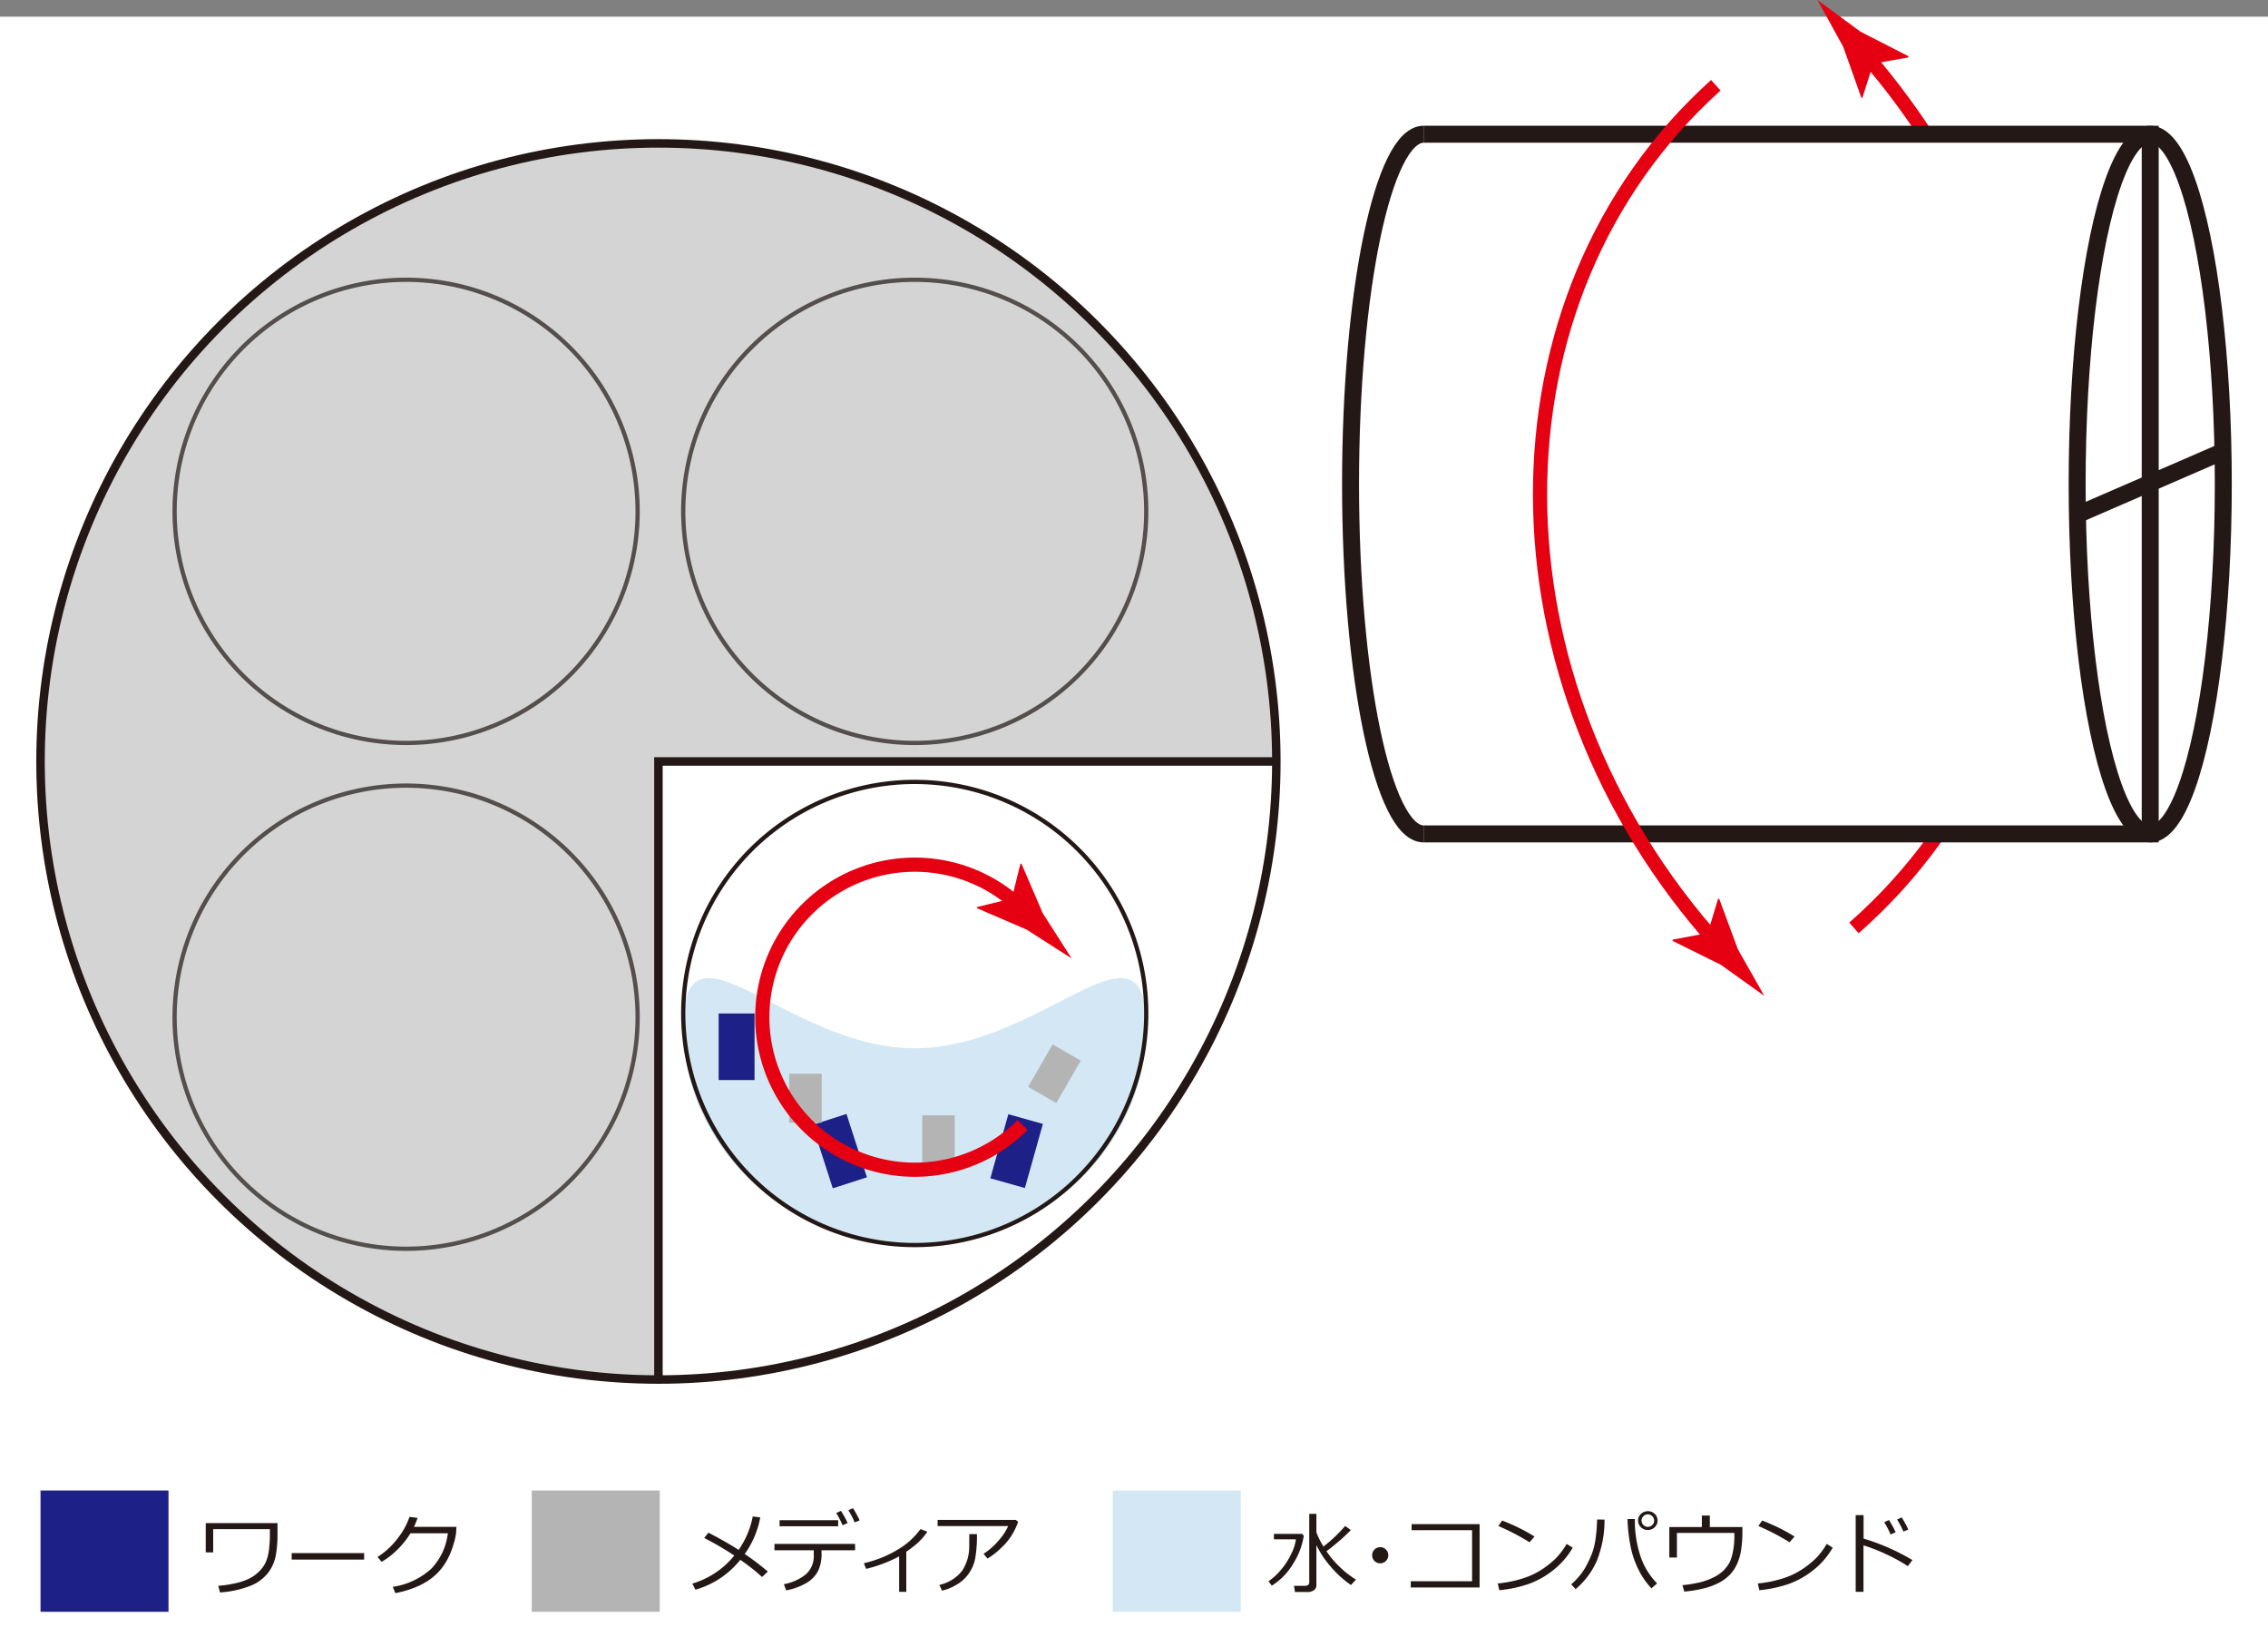 <svg xmlns="http://www.w3.org/2000/svg" width="320" height="232.355" viewBox="0 0 320 232.355">
  <rect x="0" y="0" width="320" height="232.355" fill="#808080" stroke="none"/>
  <defs>
    <style>
      .a {
        fill: #fff;
      }

      .b {
        fill: #d3e8f4;
      }

      .c, .f, .i, .j {
        fill: none;
      }

      .c, .i, .j {
        stroke: #231815;
        stroke-miterlimit: 10;
      }

      .c {
        stroke-width: 0.599px;
      }

      .d {
        fill: #1d2087;
      }

      .e {
        fill: #b4b4b5;
      }

      .f {
        stroke: #e50012;
        stroke-linejoin: round;
        stroke-width: 2px;
      }

      .g {
        fill: #e50012;
      }

      .h {
        fill: #999a9a;
        opacity: 0.42;
      }

      .i {
        stroke-width: 1.197px;
      }

      .j {
        stroke-width: 2.395px;
      }

      .k {
        fill: #231815;
      }
    </style>
  </defs>
  <title>service-barrel-feature-05</title>
  <g>
    <rect class="a" y="2.355" width="320" height="230"/>
    <g>
      <g>
        <g>
          <g>
            <path class="b" d="M96.4,144.813c0-17.016,14.624,3.053,32.664,3.053s32.664-20.069,32.664-3.053-14.624,30.809-32.664,30.809S96.4,161.828,96.4,144.813"/>
            <path class="c" d="M96.4,142.959a32.664,32.664,0,1,1,32.664,32.663A32.664,32.664,0,0,1,96.4,142.959"/>
            <rect class="d" x="115.937" y="157.678" width="5.062" height="9.39" transform="translate(-44.177 44.278) rotate(-17.902)"/>
            <rect class="e" x="130.124" y="157.319" width="4.586" height="6.912"/>
            <rect class="d" x="101.398" y="142.959" width="5.062" height="9.39"/>
            <rect class="e" x="111.351" y="151.457" width="4.586" height="6.912"/>
            <rect class="d" x="140.905" y="157.678" width="5.062" height="9.39" transform="translate(49.271 -32.747) rotate(15.694)"/>
            <rect class="e" x="146.482" y="148.001" width="4.586" height="6.912" transform="translate(95.661 -54.096) rotate(30)"/>
            <g>
              <path class="f" d="M144.281,128.269a21.514,21.514,0,1,0,0,30.426"/>
              <path class="g" d="M142.758,126.745l-4.917,1.2.035.174,6.966,3.005q3.179,2.032,6.357,4.064l-4.065-6.357-3-6.965-.156-.052Z"/>
            </g>
          </g>
          <path class="c" d="M96.4,72.13a32.664,32.664,0,1,1,32.664,32.664A32.664,32.664,0,0,1,96.4,72.13"/>
          <path class="c" d="M24.637,72.13A32.664,32.664,0,1,1,57.3,104.794,32.664,32.664,0,0,1,24.637,72.13"/>
          <path class="c" d="M24.637,143.482A32.664,32.664,0,1,1,57.3,176.145a32.664,32.664,0,0,1-32.664-32.663"/>
          <path class="h" d="M92.9,107.408h87.183A87.183,87.183,0,1,0,92.9,194.592Z"/>
          <circle class="i" cx="92.901" cy="107.409" r="87.183"/>
          <polyline class="i" points="92.901 194.592 92.901 107.409 180.084 107.409"/>
        </g>
        <g>
          <path class="f" d="M262.879,7.354c33.51,38.2,32.926,93.511-1.3,123.534"/>
          <path class="g" d="M264.3,8.974l4.984-.874-.024-.176-6.753-3.453L256.429,0l3.64,6.609,2.543,7.146.153.063Z"/>
        </g>
        <path class="a" d="M303.971,18.422H201.454c-5.7,0-10.311,22.093-10.311,49.346s4.616,49.346,10.311,49.346H303.971c5.695,0,10.311-22.093,10.311-49.346S309.666,18.422,303.971,18.422Z"/>
        <path class="j" d="M200.865,117.626c-5.7,0-10.311-22.093-10.311-49.346s4.616-49.346,10.311-49.346"/>
        <ellipse class="j" cx="303.382" cy="68.28" rx="10.311" ry="49.346"/>
        <polyline class="j" points="200.865 18.934 303.382 18.934 303.382 117.626 200.865 117.626"/>
        <g>
          <path class="f" d="M242.39,133.209c-33.354-37.045-33.487-91.3-.3-121.186"/>
          <path class="g" d="M240.949,131.608l-4.973.939.026.175,6.8,3.366,6.135,4.391-3.726-6.561-2.636-7.113-.154-.06Z"/>
        </g>
        <line class="j" x1="293.071" y1="72.616" x2="314.282" y2="63.411"/>
      </g>
      <g>
        <g>
          <rect class="d" x="5.718" y="210.246" width="18.058" height="17.108"/>
          <g>
            <path class="k" d="M39.153,216.54a15.359,15.359,0,0,1-.26,2.952,5.764,5.764,0,0,1-1.119,2.432,5.994,5.994,0,0,1-2.534,1.8,14.239,14.239,0,0,1-4.2.9l-.241-.945a12.376,12.376,0,0,0,1.894-.248,9.749,9.749,0,0,0,2.26-.661,5.473,5.473,0,0,0,1.582-1.079,4.362,4.362,0,0,0,.973-1.362,6.524,6.524,0,0,0,.436-1.66,17.851,17.851,0,0,0,.136-2.433V215.7h-8v3.271h-1.05v-4.13H39.153Z"/>
            <path class="k" d="M51.377,219.989H41.154v-.914H51.377Z"/>
            <path class="k" d="M58.914,214.105a8.464,8.464,0,0,1-.513,1.267h6l-.049.859a8.394,8.394,0,0,1-.316,1.44,12.768,12.768,0,0,1-.473,1.378,9.607,9.607,0,0,1-.738,1.434,7.908,7.908,0,0,1-1.1,1.4,8.319,8.319,0,0,1-1.506,1.2,10.871,10.871,0,0,1-1.987.961,15.657,15.657,0,0,1-2.451.68l-.364-.89a10.26,10.26,0,0,0,5.43-2.553,8.675,8.675,0,0,0,2.339-5H57.913a11.985,11.985,0,0,1-1.808,2.272,11.1,11.1,0,0,1-2.253,1.752l-.581-.685a10.858,10.858,0,0,0,2.856-2.65,10.044,10.044,0,0,0,1.65-3.007Z"/>
          </g>
        </g>
        <g>
          <rect class="e" x="75.028" y="210.246" width="18.058" height="17.108"/>
          <g>
            <path class="k" d="M107.269,214.041a12.964,12.964,0,0,1-2.194,5.162,35.55,35.55,0,0,1,3.258,2.472l-.81.773a26.732,26.732,0,0,0-3.072-2.423,12.465,12.465,0,0,1-6.33,4.209l-.432-.859a12.043,12.043,0,0,0,5.915-3.956,42.776,42.776,0,0,0-4.246-2.479l.593-.748q2.5,1.293,4.259,2.429a12.166,12.166,0,0,0,2-4.716Z"/>
            <path class="k" d="M115.915,219.091a5.471,5.471,0,0,1-.513,2.55,4.322,4.322,0,0,1-1.629,1.654,8.984,8.984,0,0,1-2.847,1.038l-.328-.872a6.981,6.981,0,0,0,3.079-1.369,3.416,3.416,0,0,0,1.138-2.772v-.643H109.27v-.9h11.379v.9h-4.734Zm2.342-3.8h-8.264v-.859h8.264Zm1.342-.457-.711.315a14.029,14.029,0,0,0-.9-1.731l.667-.3A13.227,13.227,0,0,1,119.6,214.839Zm1.693-.377-.7.29a12.006,12.006,0,0,0-.89-1.712l.65-.3A15.107,15.107,0,0,1,121.292,214.462Z"/>
            <path class="k" d="M127.872,224.537h-1.007v-5A19.658,19.658,0,0,1,122.2,221.3l-.315-.8a16.152,16.152,0,0,0,4.939-2.015,10.4,10.4,0,0,0,3.047-2.794l.976.364a8.705,8.705,0,0,1-1.5,1.7,16.33,16.33,0,0,1-1.475,1.125Z"/>
            <path class="k" d="M143.649,214.678a9.364,9.364,0,0,1-.657,1.462A8.354,8.354,0,0,1,141.3,218.3a10.078,10.078,0,0,1-1.972,1.542l-.556-.667a9.6,9.6,0,0,0,2.216-1.978,7.618,7.618,0,0,0,1.257-1.935h-9.951v-.871h11.04Zm-5.81,1.718a18.464,18.464,0,0,1-.249,3.45,5.53,5.53,0,0,1-.981,2.221,5.408,5.408,0,0,1-1.847,1.58,6.719,6.719,0,0,1-1.849.723l-.377-.81a5.578,5.578,0,0,0,3.226-2.006,6.252,6.252,0,0,0,.99-3.446l.012-1.712Z"/>
          </g>
        </g>
        <g>
          <rect class="b" x="156.998" y="210.246" width="18.058" height="17.108"/>
          <g>
            <path class="k" d="M179.443,223.667l-.464-.624a8.54,8.54,0,0,0,1.712-1.561,9.965,9.965,0,0,0,1.493-2.3,6.216,6.216,0,0,0,.658-2.05h-3.1v-.766h3.993l.217.272a10.169,10.169,0,0,1-1.536,3.993A9.092,9.092,0,0,1,179.443,223.667Zm5.062.9h-1.792l-.142-.878h1.564c.4,0,.592-.172.592-.519v-9.629h1.008v2.613a12.2,12.2,0,0,0,.995,2,21.814,21.814,0,0,0,3.072-2.911l.786.581a19.787,19.787,0,0,1-1.651,1.555q-1.083.93-1.786,1.431a13.633,13.633,0,0,0,1.972,2.306,13.06,13.06,0,0,0,2.2,1.7l-.711.76a14.642,14.642,0,0,1-2.849-2.577,13.853,13.853,0,0,1-2.028-3.054v5.656a.831.831,0,0,1-.346.7A1.422,1.422,0,0,1,184.505,224.569Z"/>
            <path class="k" d="M193.6,219.383a1.14,1.14,0,1,1,.334.8A1.092,1.092,0,0,1,193.6,219.383Z"/>
            <path class="k" d="M208.76,223.927h-9.71v-.884H207.7v-7.2h-8.53v-.853h9.593Z"/>
            <path class="k" d="M221.9,218.308a10.893,10.893,0,0,1-2.7,3.131,12.131,12.131,0,0,1-3.446,1.965,18.149,18.149,0,0,1-4.213.906l-.215-.952a16.726,16.726,0,0,0,3.609-.738,11,11,0,0,0,2.7-1.293,13.756,13.756,0,0,0,1.869-1.5,10.178,10.178,0,0,0,1.539-2.05Zm-5.39-1.57-.7.81a33.115,33.115,0,0,0-4.4-2.293l.531-.773A26.256,26.256,0,0,1,216.511,216.738Z"/>
            <path class="k" d="M226.389,214.346a15.326,15.326,0,0,1-1.132,5.919,10.994,10.994,0,0,1-2.948,3.89l-.617-.667a11.226,11.226,0,0,0,1.248-1.305,8.74,8.74,0,0,0,.939-1.436,16.611,16.611,0,0,0,.726-1.586,9.288,9.288,0,0,0,.507-2.019,22.764,22.764,0,0,0,.226-2.8Zm7.417,9-.8.7a10.791,10.791,0,0,1-1.83-2.652,12.808,12.808,0,0,1-1.187-3.684,21.045,21.045,0,0,1-.352-3.436h1.026v.1a16.2,16.2,0,0,0,.742,4.974A9.979,9.979,0,0,0,233.806,223.346Zm-2.683-8.87a1.214,1.214,0,0,1,.412-.933,1.365,1.365,0,0,1,.955-.378,1.336,1.336,0,0,1,.992.392,1.265,1.265,0,0,1,.386.912,1.25,1.25,0,0,1-.414.97,1.357,1.357,0,0,1-.94.378,1.339,1.339,0,0,1-1-.4A1.3,1.3,0,0,1,231.123,214.476Zm1.367.9a.886.886,0,0,0,.633-.256.818.818,0,0,0,.269-.616.908.908,0,0,0-.9-.9.852.852,0,0,0-.616.263.84.84,0,0,0-.269.621.909.909,0,0,0,.885.89Z"/>
            <path class="k" d="M245.835,216.015a15.71,15.71,0,0,1-.2,2.772,7.658,7.658,0,0,1-.59,1.916,5.508,5.508,0,0,1-.986,1.434,5.924,5.924,0,0,1-1.524,1.119,9.562,9.562,0,0,1-2.151.8,17.334,17.334,0,0,1-2.748.448l-.253-.908a17.193,17.193,0,0,0,2.565-.423,9,9,0,0,0,1.92-.724,5.031,5.031,0,0,0,1.3-.912,4.949,4.949,0,0,0,.885-1.189,6.594,6.594,0,0,0,.457-1.508,10.988,10.988,0,0,0,.2-2.179l-.006-.433h-8.1V219.7h-1.075v-4.3h4.593v-1.619h1.124V215.4h4.6Z"/>
            <path class="k" d="M258.585,218.308a10.893,10.893,0,0,1-2.695,3.131,12.117,12.117,0,0,1-3.446,1.965,18.128,18.128,0,0,1-4.212.906l-.216-.952a16.748,16.748,0,0,0,3.61-.738,11.008,11.008,0,0,0,2.7-1.293,13.694,13.694,0,0,0,1.869-1.5,10.216,10.216,0,0,0,1.54-2.05Zm-5.39-1.57-.7.81a32.992,32.992,0,0,0-4.4-2.293l.532-.773A26.213,26.213,0,0,1,253.2,216.738Z"/>
            <path class="k" d="M269.83,220.057l-.649.86a22.858,22.858,0,0,0-3.072-1.689,24.744,24.744,0,0,0-3.184-1.248v6.558h-1.1V213.716h1.113v3.312A30.448,30.448,0,0,1,269.83,220.057Zm-2.368-3.925-.711.315a13.465,13.465,0,0,0-.9-1.736l.668-.3A12.761,12.761,0,0,1,267.462,216.132Zm1.793-.383-.7.29a11.477,11.477,0,0,0-.89-1.7l.649-.3A14.928,14.928,0,0,1,269.255,215.749Z"/>
          </g>
        </g>
      </g>
    </g>
  </g>
</svg>
